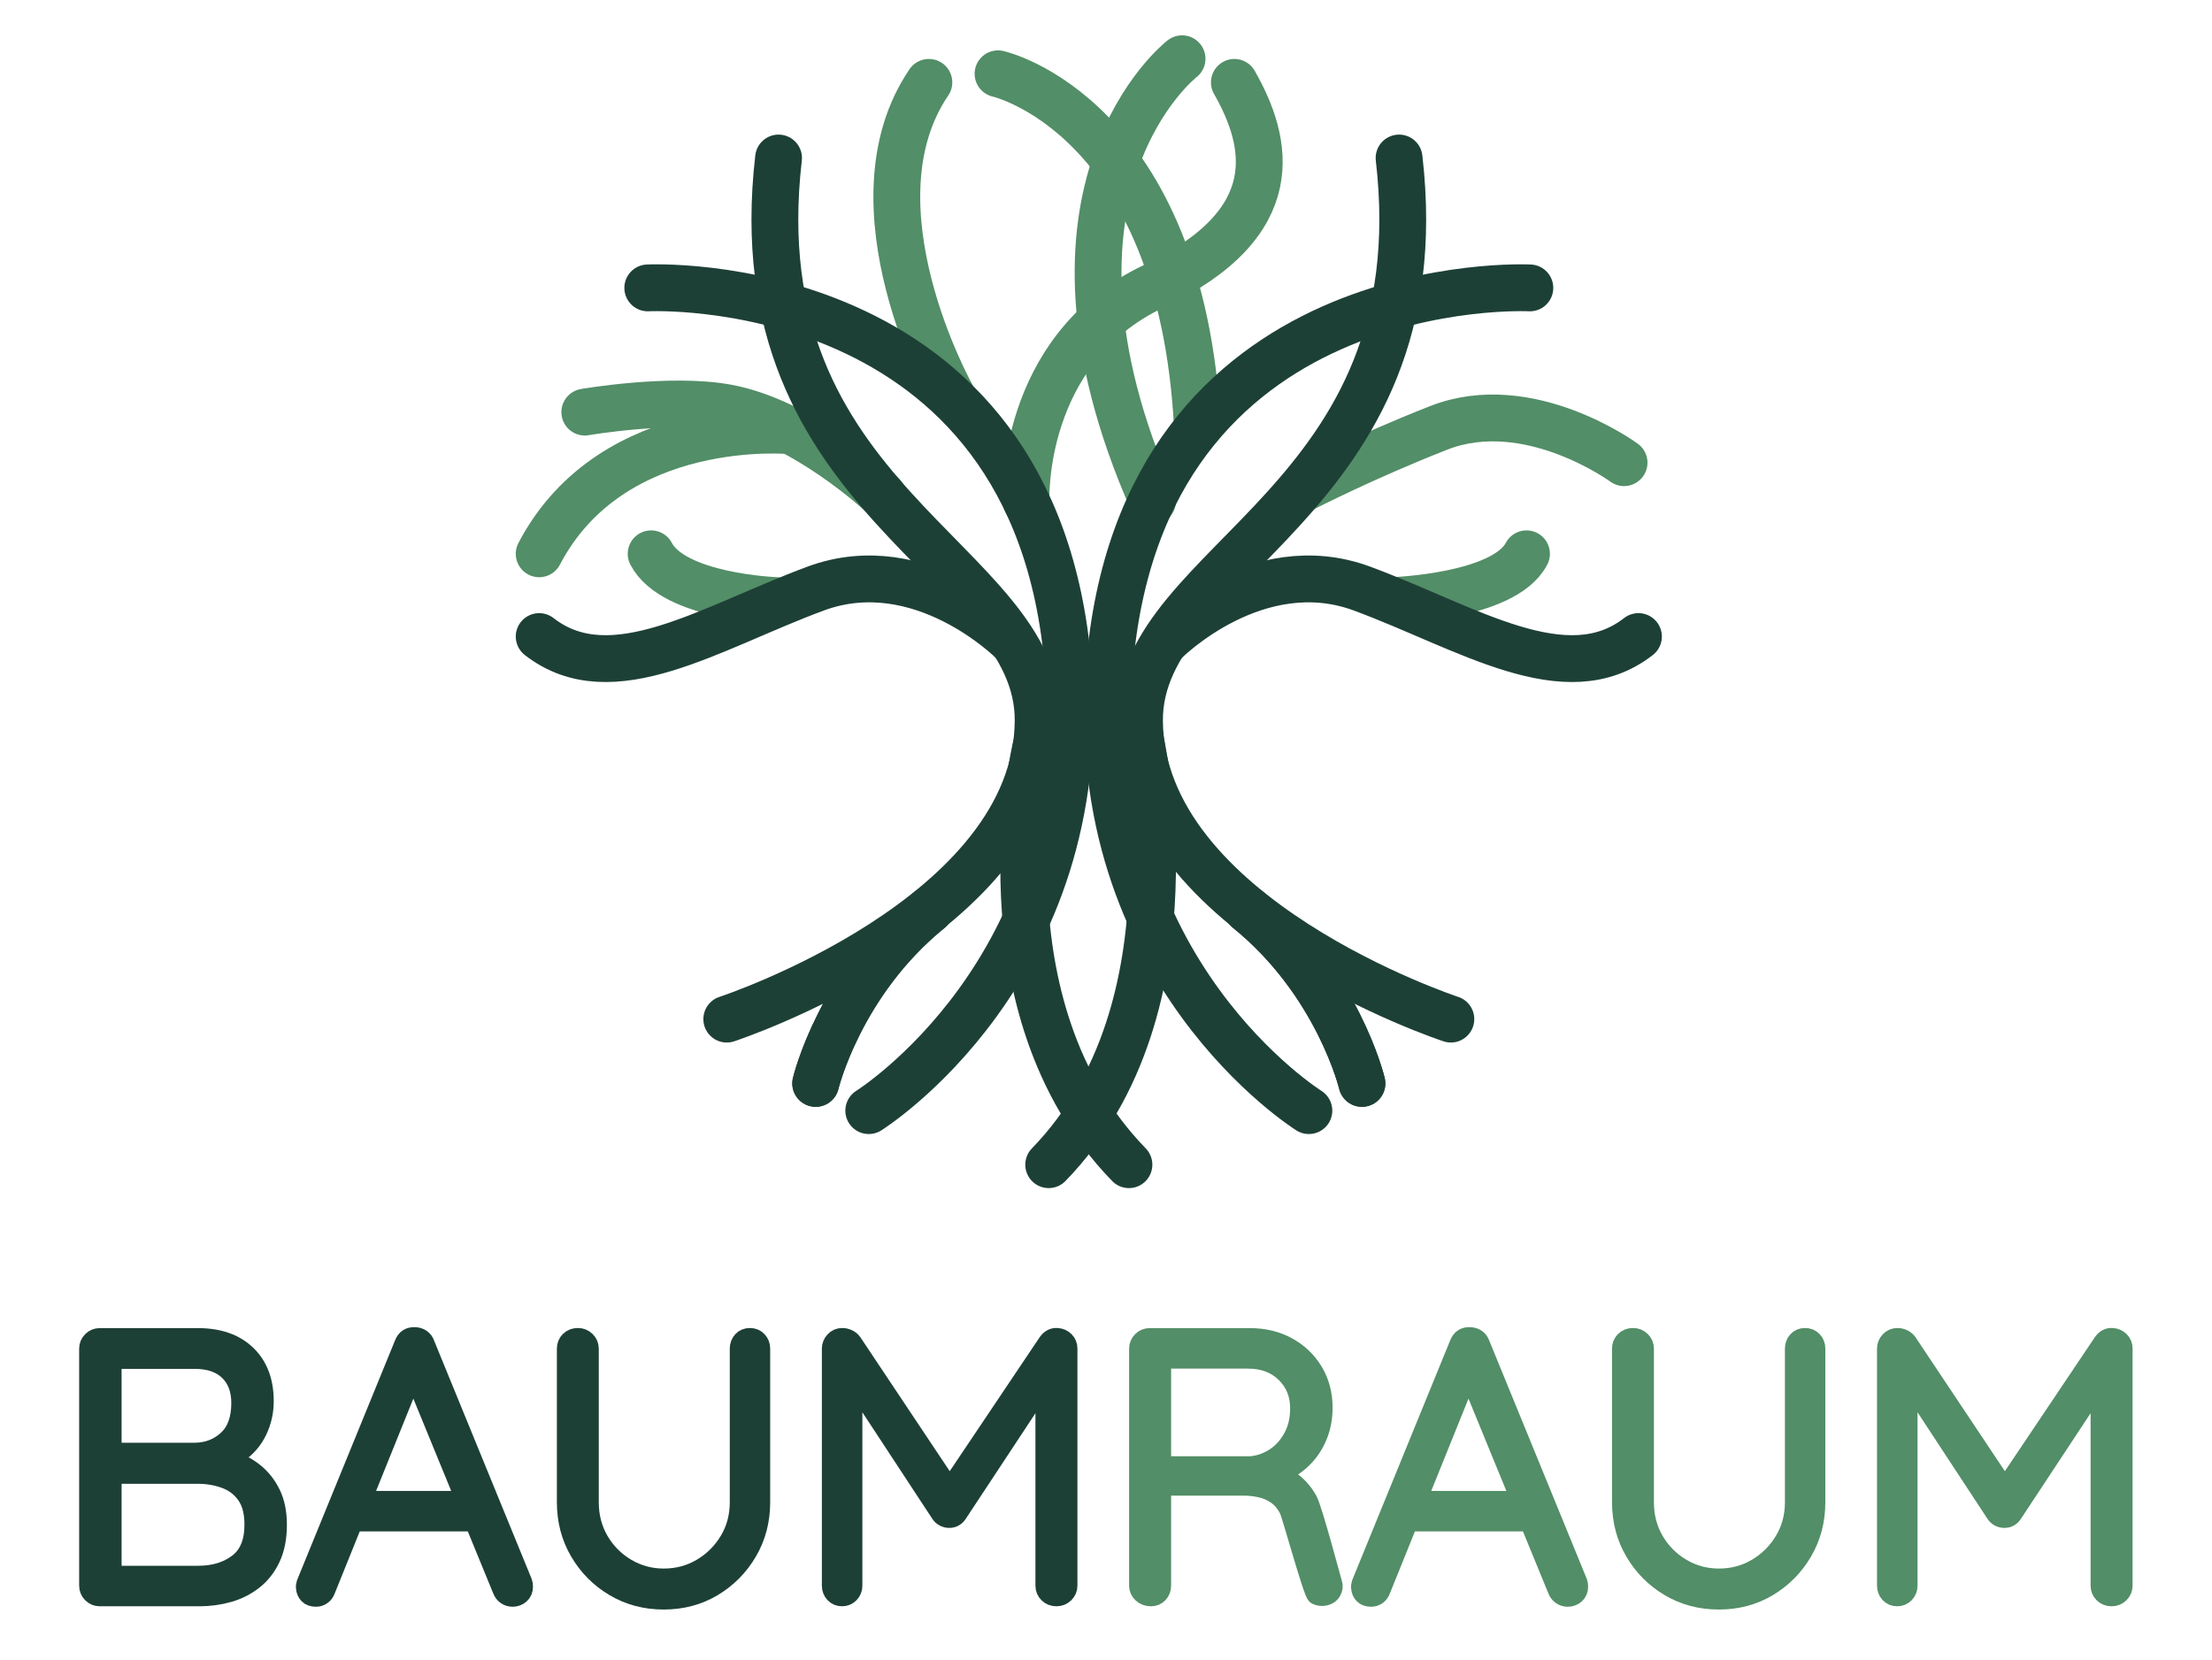 <?xml version="1.0" encoding="UTF-8" standalone="no"?>
<svg
   width="100%"
   height="100%"
   viewBox="0 0 945 709"
   version="1.1"
   xml:space="preserve"
   style="fill-rule:evenodd;clip-rule:evenodd;stroke-linecap:round;stroke-linejoin:round;stroke-miterlimit:1.5;"
   id="svg29"
   sodipodi:docname="logo.svg"
   inkscape:version="1.3.2 (091e20ef0f, 2023-11-25)"
   xmlns:inkscape="http://www.inkscape.org/namespaces/inkscape"
   xmlns:sodipodi="http://sodipodi.sourceforge.net/DTD/sodipodi-0.dtd"
   xmlns="http://www.w3.org/2000/svg"
   xmlns:svg="http://www.w3.org/2000/svg"><defs
   id="defs29" /><sodipodi:namedview
   id="namedview29"
   pagecolor="#505050"
   bordercolor="#eeeeee"
   borderopacity="1"
   inkscape:showpageshadow="0"
   inkscape:pageopacity="0"
   inkscape:pagecheckerboard="0"
   inkscape:deskcolor="#d1d1d1"
   inkscape:zoom="0.85502646"
   inkscape:cx="472.5"
   inkscape:cy="354.375"
   inkscape:window-width="1920"
   inkscape:window-height="1011"
   inkscape:window-x="0"
   inkscape:window-y="0"
   inkscape:window-maximized="1"
   inkscape:current-layer="g17" />
  <path
   d="M504.993,25.097c-0,-0 -71.517,55.296 -12.601,188.932"
   style="fill:none;stroke:#528e67;stroke-width:20;stroke-dasharray:none"
   id="path1" />
  <path
   d="M438.337,214.029c0,0 -2.824,-64.572 54.534,-91.723c57.357,-27.151 48.929,-61.733 34.469,-87.119"
   style="fill:none;stroke:#528e67;stroke-width:20;stroke-dasharray:none"
   id="path2" />
  <path
   d="M338.462,184.042c0,-0 -76.649,-7.615 -108.117,52.537"
   style="fill:none;stroke:#528e67;stroke-width:20;stroke-dasharray:none"
   id="path3" />
  <path
   d="M376.998,211.527c0,-0 -33.251,-31.286 -66.512,-37.365c-24.286,-4.439 -60.652,1.887 -60.652,1.887"
   style="fill:none;stroke:#528e67;stroke-width:20;stroke-dasharray:none"
   id="path4" />
  <path
   d="M331.435,256.54c0,-0 -43.668,-1.518 -53.259,-19.961"
   style="fill:none;stroke:#528e67;stroke-width:20;stroke-dasharray:none"
   id="path5" />
  <path
   d="M406.497,168.793c-0,-0 -45.377,-81.07 -9.669,-133.606"
   style="fill:none;stroke:#528e67;stroke-width:20;stroke-dasharray:none"
   id="path6" />
  <path
   d="M557.48,208.302c0,0 25.649,-13.162 57.125,-25.511c38.45,-15.085 79.219,14.859 79.219,14.859"
   style="fill:none;stroke:#528e67;stroke-width:20;stroke-dasharray:none"
   id="path7" />
  <path
   d="M595.117,256.54c0,-0 47.435,-1.518 57.025,-19.961"
   style="fill:none;stroke:#528e67;stroke-width:20;stroke-dasharray:none"
   id="path8" />
  <path
   d="M426.375,31.518c-0,0 78.382,17.526 85.22,151.273"
   style="fill:none;stroke:#528e67;stroke-width:20;stroke-dasharray:none"
   id="path9" />
  <g
   id="g17">
    <path
   d="M84.524,571.346c8.867,0 15.82,2.415 20.861,7.244c5.04,4.829 7.56,11.492 7.56,19.989c0,4.486 -0.956,8.722 -2.87,12.707c-1.913,3.984 -4.73,7.224 -8.451,9.717c-3.721,2.494 -8.312,3.899 -13.775,4.216l-0.673,-3.206c3.906,-0 7.732,0.567 11.48,1.702c3.747,1.134 7.105,2.896 10.073,5.284c2.969,2.388 5.351,5.416 7.145,9.085c1.795,3.668 2.692,8.075 2.692,13.22c-0,5.542 -0.917,10.272 -2.751,14.191c-1.834,3.919 -4.321,7.112 -7.462,9.579c-3.14,2.468 -6.702,4.269 -10.687,5.403c-3.985,1.135 -8.128,1.702 -12.429,1.702l-42.631,0c-1.32,0 -2.448,-0.468 -3.385,-1.405c-0.937,-0.937 -1.405,-2.065 -1.405,-3.384l-0,-101.254c-0,-1.32 0.468,-2.448 1.405,-3.385c0.937,-0.937 2.065,-1.405 3.385,-1.405l41.918,0Zm-1.306,9.421l-37.09,-0l1.821,-2.89l0,44.809l-1.662,-2.375l37.05,-0c5.436,-0.08 10.041,-1.874 13.814,-5.384c3.774,-3.509 5.661,-8.708 5.661,-15.596c-0,-5.726 -1.709,-10.252 -5.126,-13.577c-3.418,-3.325 -8.24,-4.987 -14.468,-4.987Zm1.148,49.083l-37.248,0l0.831,-1.029l0,45.402l-0.989,-1.346l37.683,0c6.835,0 12.508,-1.728 17.021,-5.185c4.512,-3.457 6.769,-8.92 6.769,-16.388c-0,-5.304 -1.109,-9.526 -3.325,-12.666c-2.217,-3.141 -5.159,-5.39 -8.827,-6.749c-3.669,-1.359 -7.64,-2.039 -11.915,-2.039Z"
   style="fill:#1d4036;fill-rule:nonzero;stroke-width:8;stroke-dasharray:none;stroke:#1d4036;stroke-opacity:1"
   id="path10" />
    <path
   d="M177.862,583.617l-38.594,95.633c-0.343,0.977 -0.904,1.742 -1.682,2.296c-0.779,0.554 -1.63,0.831 -2.553,0.831c-1.505,0 -2.626,-0.396 -3.365,-1.187c-0.739,-0.792 -1.148,-1.755 -1.227,-2.89c-0.079,-0.554 -0,-1.201 0.237,-1.939l41.8,-102.284c0.449,-1.161 1.069,-1.985 1.861,-2.474c0.792,-0.488 1.715,-0.706 2.771,-0.653c1.108,0 2.065,0.277 2.869,0.831c0.805,0.555 1.379,1.32 1.722,2.296l41.682,101.809c0.211,0.58 0.316,1.213 0.316,1.9c0,1.425 -0.468,2.546 -1.405,3.364c-0.937,0.818 -2.038,1.227 -3.305,1.227c-1.029,0 -1.953,-0.283 -2.771,-0.851c-0.818,-0.567 -1.412,-1.339 -1.781,-2.315l-39.504,-96.307l2.929,0.713Zm-29.292,66.579l3.84,-9.302l49.162,-0l1.94,9.302l-54.942,0Z"
   style="fill:#1d4036;fill-rule:nonzero;stroke-width:8;stroke-dasharray:none;stroke:#1d4036;stroke-opacity:1"
   id="path11" />
    <path
   d="M320.362,571.306c1.398,0 2.527,0.469 3.384,1.406c0.858,0.936 1.287,2.065 1.287,3.384l-0,65.629c-0,7.811 -1.854,14.877 -5.562,21.197c-3.707,6.32 -8.675,11.341 -14.903,15.062c-6.228,3.72 -13.234,5.581 -21.019,5.581c-7.784,-0 -14.817,-1.861 -21.098,-5.581c-6.28,-3.721 -11.274,-8.742 -14.982,-15.062c-3.708,-6.32 -5.561,-13.386 -5.561,-21.197l-0,-65.629c-0,-1.319 0.455,-2.448 1.365,-3.384c0.911,-0.937 2.131,-1.406 3.662,-1.406c1.319,0 2.46,0.469 3.424,1.406c0.963,0.936 1.444,2.065 1.444,3.384l0,65.629c0,6.07 1.432,11.545 4.295,16.427c2.863,4.882 6.723,8.755 11.578,11.618c4.856,2.863 10.147,4.295 15.873,4.295c5.885,-0 11.255,-1.432 16.111,-4.295c4.855,-2.863 8.754,-6.736 11.697,-11.618c2.942,-4.882 4.413,-10.357 4.413,-16.427l0,-65.629c0,-1.319 0.416,-2.448 1.247,-3.384c0.831,-0.937 1.946,-1.406 3.345,-1.406Z"
   style="fill:#1d4036;fill-rule:nonzero;stroke-width:8;stroke-dasharray:none;stroke:#1d4036;stroke-opacity:1"
   id="path12" />
    <path
   d="M359.866,571.306c0.765,0 1.55,0.179 2.355,0.535c0.805,0.356 1.471,0.89 1.999,1.603l43.7,65.51l-4.354,-0.079l43.937,-65.431c1.135,-1.583 2.534,-2.296 4.196,-2.138c1.267,0.08 2.349,0.561 3.246,1.445c0.897,0.884 1.346,1.999 1.346,3.345l-0,101.294c-0,1.319 -0.482,2.447 -1.445,3.384c-0.963,0.937 -2.131,1.405 -3.503,1.405c-1.451,0 -2.645,-0.468 -3.582,-1.405c-0.937,-0.937 -1.405,-2.065 -1.405,-3.384l-0,-91.675l2.85,0.356l-40.019,60.642c-0.396,0.607 -0.911,1.095 -1.544,1.464c-0.633,0.37 -1.333,0.541 -2.098,0.515c-0.739,0.026 -1.464,-0.145 -2.177,-0.515c-0.712,-0.369 -1.267,-0.857 -1.662,-1.464l-40.217,-61.236l2.929,-2.098l0,94.011c0,1.319 -0.449,2.447 -1.346,3.384c-0.897,0.937 -2.005,1.405 -3.325,1.405c-1.372,0 -2.487,-0.468 -3.345,-1.405c-0.857,-0.937 -1.286,-2.065 -1.286,-3.384l-0,-101.294c-0,-1.214 0.442,-2.316 1.326,-3.305c0.884,-0.99 2.025,-1.485 3.424,-1.485Z"
   style="fill:#1d4036;fill-rule:nonzero;stroke-width:8;stroke-dasharray:none;stroke:#1d4036;stroke-opacity:1"
   id="path13" />
    <path
   d="M491.718,682.179c-1.531,0 -2.804,-0.468 -3.82,-1.405c-1.016,-0.937 -1.524,-2.065 -1.524,-3.384l0,-101.254c0,-1.32 0.469,-2.448 1.405,-3.385c0.937,-0.937 2.065,-1.405 3.385,-1.405l42.75,0c6.043,0 11.426,1.293 16.15,3.879c4.723,2.586 8.444,6.142 11.162,10.668c2.718,4.526 4.077,9.678 4.077,15.457c0,4.645 -0.857,8.906 -2.572,12.786c-1.716,3.879 -4.091,7.171 -7.125,9.876c-3.035,2.705 -6.492,4.703 -10.371,5.997l-5.423,-1.861c3.905,0.396 7.527,1.676 10.865,3.84c3.339,2.164 6.057,5.119 8.155,8.866c2.097,3.748 10.186,34.365 10.568,35.487c0.383,1.121 0.271,2.249 -0.336,3.384c-0.449,0.818 -1.075,1.412 -1.88,1.781c-0.805,0.37 -1.63,0.548 -2.474,0.535c-0.845,-0.013 -1.65,-0.218 -2.415,-0.614c-1.557,-0.897 -10.509,-33.995 -11.816,-36.595c-1.306,-2.599 -2.995,-4.631 -5.066,-6.095c-2.072,-1.465 -4.341,-2.468 -6.809,-3.009c-2.467,-0.541 -4.835,-0.811 -7.105,-0.811l-36.852,-0l1.663,-2.336l-0,44.809c-0,1.319 -0.423,2.447 -1.267,3.384c-0.844,0.937 -1.953,1.405 -3.325,1.405Zm2.85,-56.089l39.742,-0c3.641,-0.317 7.032,-1.485 10.173,-3.503c3.14,-2.019 5.706,-4.83 7.699,-8.432c1.992,-3.602 2.988,-7.791 2.988,-12.567c0,-5.991 -2.032,-10.978 -6.096,-14.963c-4.064,-3.985 -9.381,-5.977 -15.952,-5.977l-37.881,0l1.069,-2.098l-0,49.796l-1.742,-2.256Z"
   style="fill:#528e67;fill-rule:nonzero;stroke-width:8;stroke-dasharray:none;stroke:#528e67;stroke-opacity:1"
   id="path14" />
    <path
   d="M628.637,583.617l-38.594,95.633c-0.343,0.977 -0.904,1.742 -1.682,2.296c-0.779,0.554 -1.63,0.831 -2.553,0.831c-1.505,0 -2.626,-0.396 -3.365,-1.187c-0.739,-0.792 -1.148,-1.755 -1.227,-2.89c-0.079,-0.554 -0,-1.201 0.237,-1.939l41.8,-102.284c0.449,-1.161 1.069,-1.985 1.861,-2.474c0.792,-0.488 1.715,-0.706 2.771,-0.653c1.108,0 2.065,0.277 2.869,0.831c0.805,0.555 1.379,1.32 1.722,2.296l41.682,101.809c0.211,0.58 0.316,1.213 0.316,1.9c0,1.425 -0.468,2.546 -1.405,3.364c-0.937,0.818 -2.038,1.227 -3.305,1.227c-1.029,0 -1.953,-0.283 -2.771,-0.851c-0.818,-0.567 -1.412,-1.339 -1.781,-2.315l-39.504,-96.307l2.929,0.713Zm-29.292,66.579l3.84,-9.302l49.162,-0l1.94,9.302l-54.942,0Z"
   style="fill:#528e67;fill-rule:nonzero;stroke-width:8;stroke-dasharray:none;stroke:#528e67;stroke-opacity:1"
   id="path15" />
    <path
   d="M771.137,571.306c1.398,0 2.527,0.469 3.384,1.406c0.858,0.936 1.287,2.065 1.287,3.384l-0,65.629c-0,7.811 -1.854,14.877 -5.562,21.197c-3.707,6.32 -8.675,11.341 -14.903,15.062c-6.228,3.72 -13.234,5.581 -21.019,5.581c-7.784,-0 -14.817,-1.861 -21.098,-5.581c-6.28,-3.721 -11.274,-8.742 -14.982,-15.062c-3.708,-6.32 -5.561,-13.386 -5.561,-21.197l-0,-65.629c-0,-1.319 0.455,-2.448 1.365,-3.384c0.911,-0.937 2.131,-1.406 3.662,-1.406c1.319,0 2.46,0.469 3.424,1.406c0.963,0.936 1.444,2.065 1.444,3.384l0,65.629c0,6.07 1.432,11.545 4.295,16.427c2.863,4.882 6.723,8.755 11.578,11.618c4.856,2.863 10.147,4.295 15.873,4.295c5.885,-0 11.255,-1.432 16.111,-4.295c4.855,-2.863 8.754,-6.736 11.697,-11.618c2.942,-4.882 4.413,-10.357 4.413,-16.427l0,-65.629c0,-1.319 0.416,-2.448 1.247,-3.384c0.831,-0.937 1.946,-1.406 3.345,-1.406Z"
   style="fill:#528e67;fill-rule:nonzero;stroke-width:8;stroke-dasharray:none;stroke:#528e67;stroke-opacity:1"
   id="path16" />
    <path
   d="M810.641,571.306c0.765,0 1.55,0.179 2.355,0.535c0.805,0.356 1.471,0.89 1.999,1.603l43.7,65.51l-4.354,-0.079l43.937,-65.431c1.135,-1.583 2.534,-2.296 4.196,-2.138c1.267,0.08 2.349,0.561 3.246,1.445c0.897,0.884 1.346,1.999 1.346,3.345l-0,101.294c-0,1.319 -0.482,2.447 -1.445,3.384c-0.963,0.937 -2.131,1.405 -3.503,1.405c-1.451,0 -2.645,-0.468 -3.582,-1.405c-0.937,-0.937 -1.405,-2.065 -1.405,-3.384l-0,-91.675l2.85,0.356l-40.019,60.642c-0.396,0.607 -0.911,1.095 -1.544,1.464c-0.633,0.37 -1.333,0.541 -2.098,0.515c-0.739,0.026 -1.464,-0.145 -2.177,-0.515c-0.712,-0.369 -1.267,-0.857 -1.662,-1.464l-40.217,-61.236l2.929,-2.098l0,94.011c0,1.319 -0.449,2.447 -1.346,3.384c-0.897,0.937 -2.005,1.405 -3.325,1.405c-1.372,0 -2.487,-0.468 -3.345,-1.405c-0.857,-0.937 -1.286,-2.065 -1.286,-3.384l-0,-101.294c-0,-1.214 0.442,-2.316 1.326,-3.305c0.884,-0.99 2.025,-1.485 3.424,-1.485Z"
   style="fill:#528e67;fill-rule:nonzero;stroke-width:8;stroke-dasharray:none;stroke:#528e67;stroke-opacity:1"
   id="path17" />
  </g>
  <path
   d="M276.736,122.984c-0,0 166.079,-8.435 179.643,162.33c10.289,129.534 -85.236,189.127 -85.236,189.127"
   style="fill:none;stroke:#1d4036;stroke-width:20;stroke-dasharray:none"
   id="path18" />
  <path
   d="M310.486,435.35c0,-0 132.546,-43.468 133.024,-127.441c0.392,-69.064 -128.017,-92.93 -110.9,-240.413"
   style="fill:none;stroke:#1d4036;stroke-width:20;stroke-dasharray:none"
   id="path19" />
  <path
   d="M348.474,462.819c0,0 10.227,-42.944 48.727,-74.182"
   style="fill:none;stroke:#1d4036;stroke-width:20;stroke-dasharray:none"
   id="path20" />
  <path
   d="M432.525,274.015c0,0 -39.044,-39.243 -84.051,-22.592c-45.006,16.65 -87.062,44.686 -118.129,20.501"
   style="fill:none;stroke:#1d4036;stroke-width:20;stroke-dasharray:none"
   id="path21" />
  <path
   d="M442.51,319.32c0,-0 -26.264,110.261 39.791,178.218"
   style="fill:none;stroke:#1d4036;stroke-width:20;stroke-dasharray:none"
   id="path22" />
  <path
   d="M653.583,122.984c-0,0 -166.08,-8.435 -179.644,162.33c-10.288,129.534 85.237,189.127 85.237,189.127"
   style="fill:none;stroke:#1d4036;stroke-width:20;stroke-dasharray:none"
   id="path23" />
  <path
   d="M619.832,435.35c-0,-0 -132.546,-43.468 -133.023,-127.441c-0.393,-69.064 128.016,-92.93 110.899,-240.413"
   style="fill:none;stroke:#1d4036;stroke-width:20;stroke-dasharray:none"
   id="path24" />
  <path
   d="M581.844,462.819c-0,0 -10.227,-42.944 -48.727,-74.182"
   style="fill:none;stroke:#1d4036;stroke-width:20;stroke-dasharray:none"
   id="path25" />
  <path
   d="M497.793,274.015c-0,0 39.044,-39.243 84.051,-22.592c45.007,16.65 87.062,44.686 118.129,20.501"
   style="fill:none;stroke:#1d4036;stroke-width:20;stroke-dasharray:none"
   id="path26" />
  <path
   d="M486.808,314.132c-0,0 27.264,115.449 -38.791,183.406"
   style="fill:none;stroke:#1d4036;stroke-width:20;stroke-dasharray:none"
   id="path27" />
  <path
   d="M348.474,462.819c0,0 10.227,-42.944 48.727,-74.182"
   style="fill:none;stroke:#1d4036;stroke-width:20;stroke-dasharray:none"
   id="path28" />
  <path
   d="M581.844,462.819c-0,0 -10.227,-42.944 -48.727,-74.182"
   style="fill:none;stroke:#1d4036;stroke-width:20;stroke-dasharray:none"
   id="path29" />
</svg>
